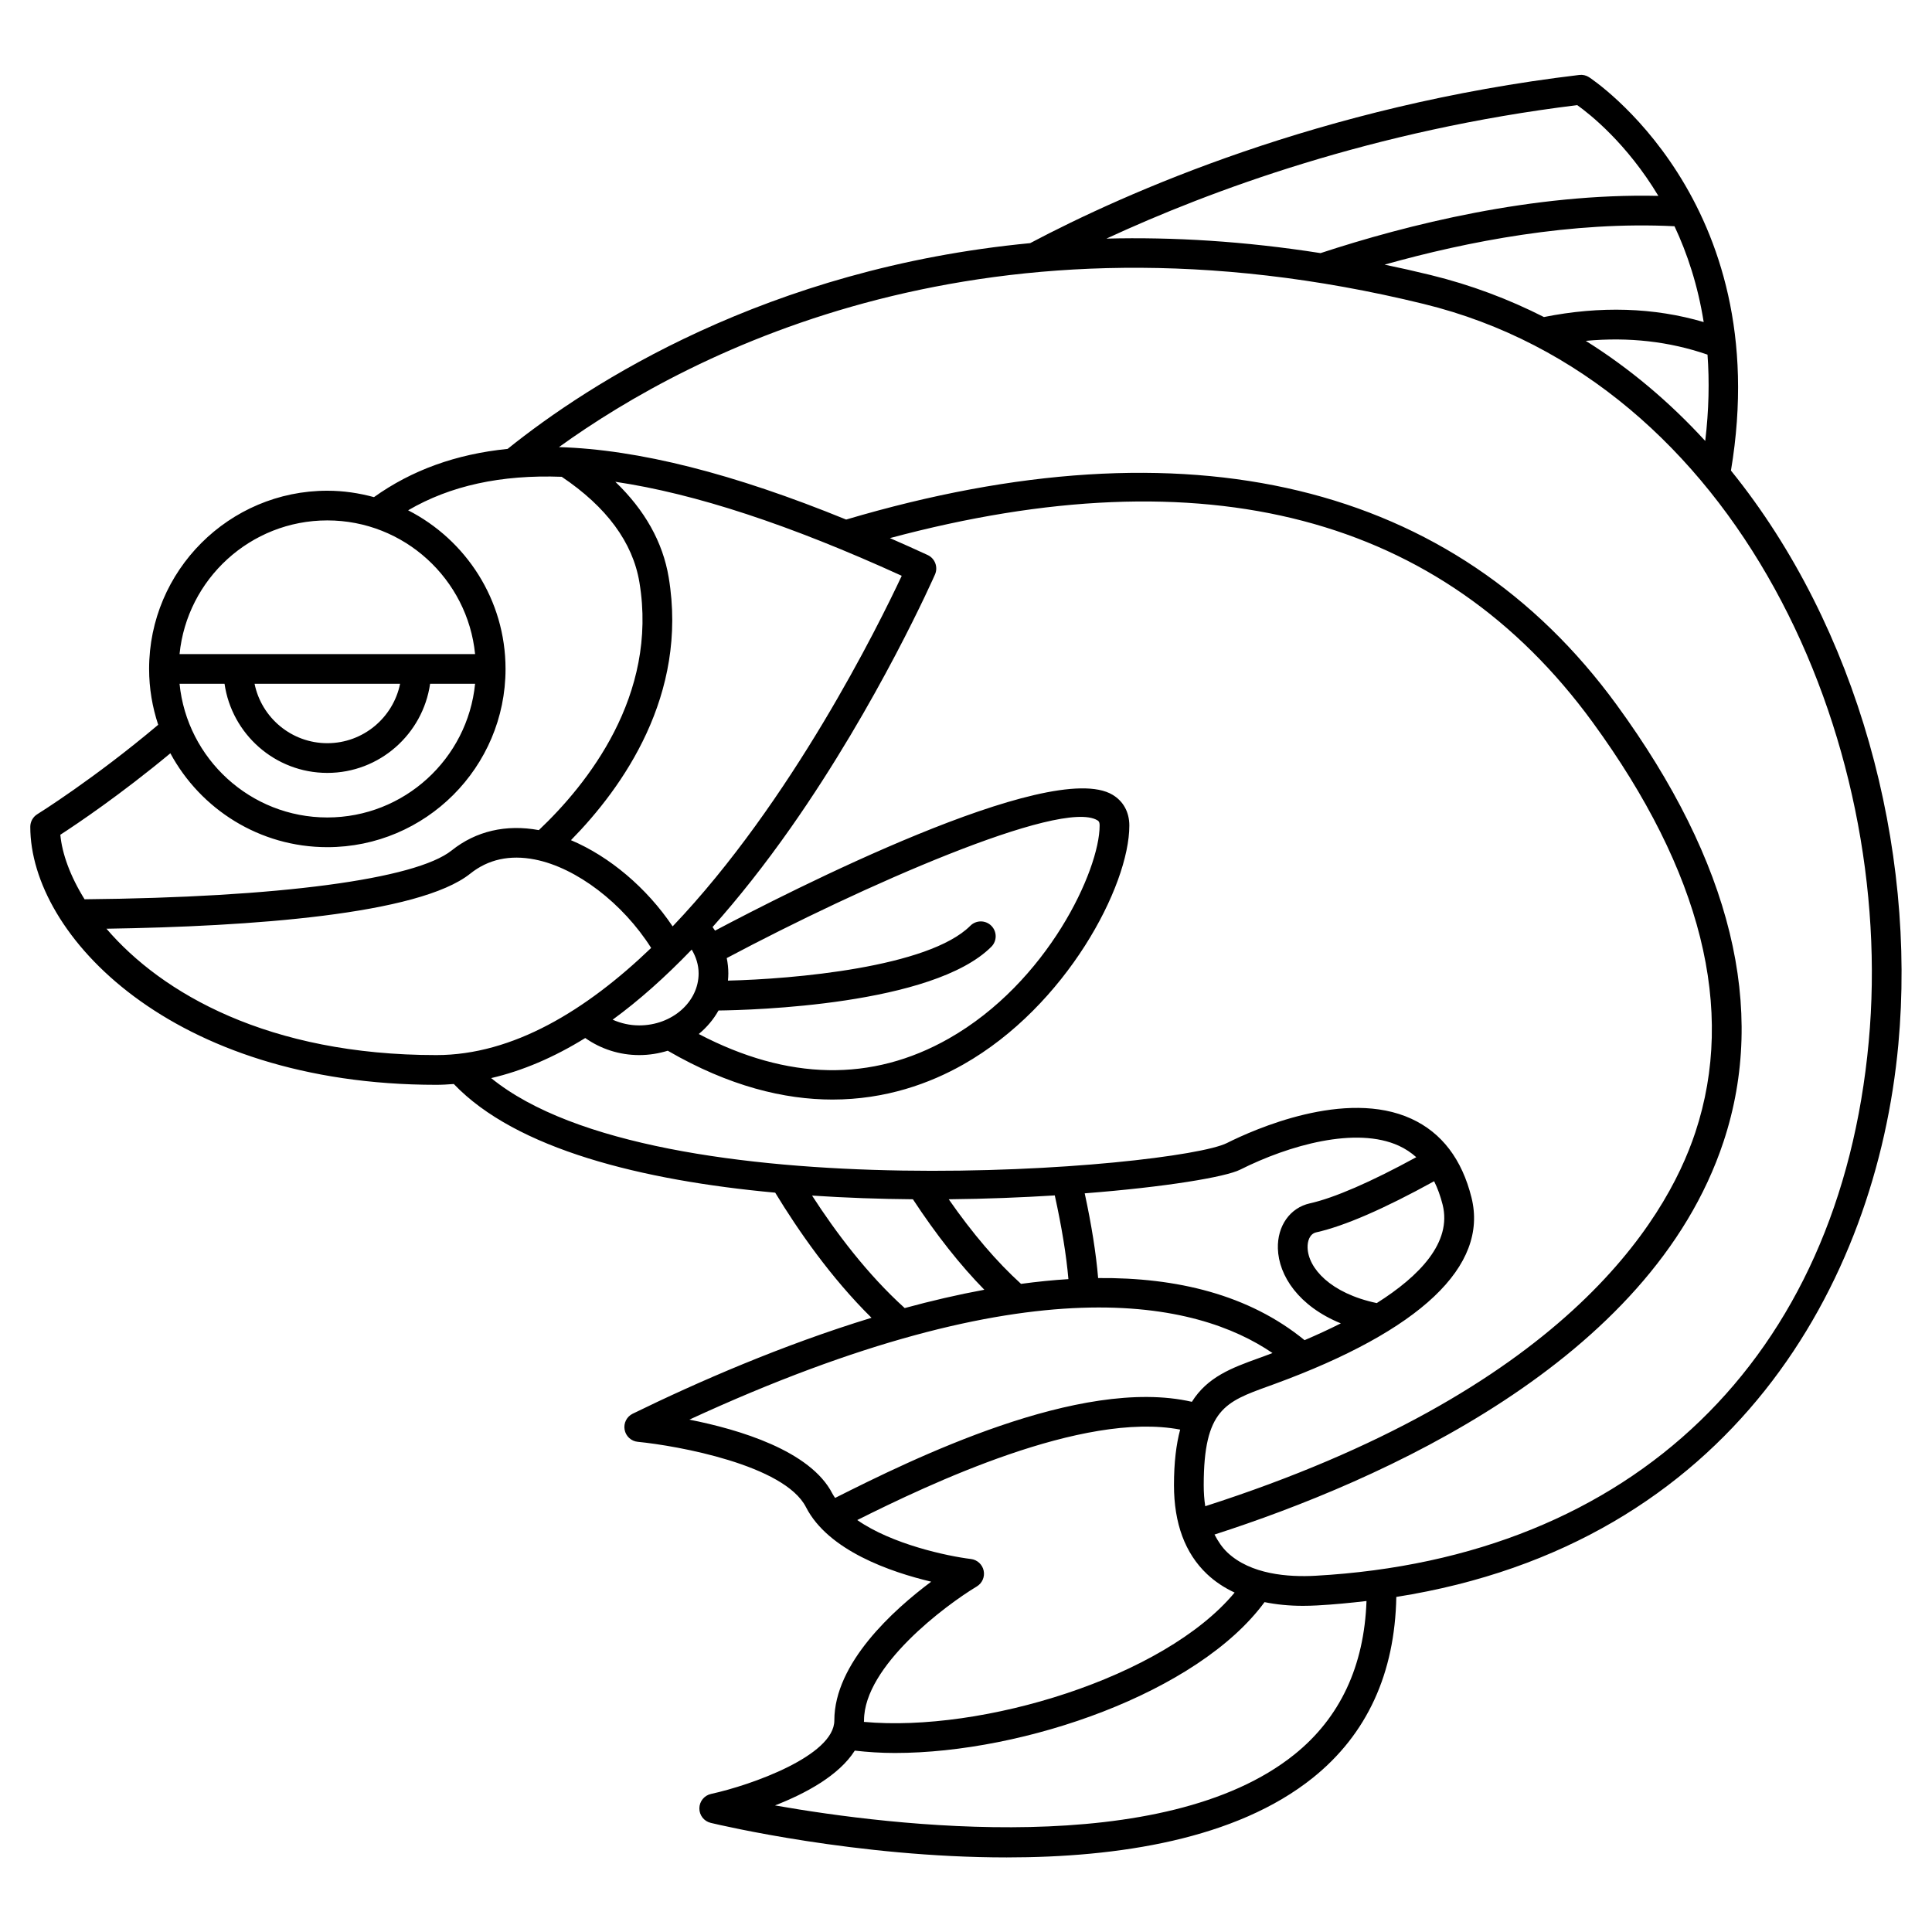 <?xml version="1.0" encoding="UTF-8"?>
<!-- Uploaded to: ICON Repo, www.svgrepo.com, Generator: ICON Repo Mixer Tools -->
<svg fill="#000000" width="800px" height="800px" version="1.1" viewBox="144 144 512 512" xmlns="http://www.w3.org/2000/svg">
 <path d="m602.72 268.71c12.008-71.699-37.117-103.94-37.621-104.26-0.762-0.484-1.664-0.703-2.578-0.586-68.504 8.145-120.29 31.234-145.52 44.57-69.938 6.688-117.05 37.301-138.48 54.527-13.699 1.383-25.43 5.652-35.414 12.785-3.949-1.074-8.078-1.699-12.363-1.699-26.043 0-47.23 21.188-47.23 47.23 0 5.172 0.867 10.141 2.41 14.801-17.047 14.367-31.879 23.598-32.031 23.691-1.16 0.719-1.867 1.984-1.867 3.348 0 28.664 37.395 68.371 107.61 68.371 1.539 0 3.082-0.098 4.629-0.215 16.48 17.27 49.809 25.543 85.172 28.797 6.074 9.988 14.797 22.586 25.523 33.156-23.613 7.219-45.984 16.965-63.289 25.422-1.582 0.77-2.457 2.504-2.141 4.234 0.312 1.73 1.734 3.047 3.492 3.215 10.457 1.023 38.855 6.129 44.57 17.312 5.894 11.535 22.469 17.211 33.184 19.754-9.984 7.457-25.668 21.586-25.668 36.77 0 9.332-22.016 17.152-32.672 19.477-1.793 0.395-3.078 1.973-3.098 3.805-0.02 1.84 1.227 3.441 3.016 3.867 2.602 0.621 38.895 9.156 78.406 9.156 29.492 0 60.777-4.754 81.16-21.105 14.367-11.527 21.738-27.676 22.117-47.93 88.926-14.031 127.2-83.105 133.04-146.38 4.816-52.199-10.688-110.52-44.359-152.12zm-38.477-34.379c11.375-1.066 22.176 0.164 32.262 3.652 0.523 7.016 0.375 14.641-0.602 22.875-9.352-10.211-19.922-19.176-31.66-26.527zm31.254-4.981c-13.207-3.883-27.41-4.312-42.34-1.332-9.348-4.742-19.336-8.516-29.98-11.121-4.129-1.012-8.211-1.93-12.25-2.769 21.961-6.172 49.711-11.539 76.832-10.172 3.379 7.191 6.184 15.625 7.738 25.395zm-33.508-57.488c3.34 2.387 13.133 10.129 21.492 24.047-33.219-0.762-66.645 7.652-89.523 15.168-20.164-3.164-39.094-4.293-56.742-3.844 27.516-12.742 70.781-28.762 124.77-35.371zm-179.02 124.73c-6.129 13.09-29.258 59.934-60.715 92.91-6.879-10.246-16.766-18.551-26.945-22.848 13.695-13.934 31.105-38.43 25.902-69.641-1.562-9.367-6.344-17.84-14.145-25.336 21.176 3.137 46.281 11.406 75.902 24.914zm-48.555 115.2c8.77-0.105 56.809-1.398 72.297-16.887 1.539-1.539 1.539-4.027 0-5.566-1.539-1.539-4.027-1.539-5.566 0-11.059 11.055-47.098 14.129-64.234 14.535 0.062-0.625 0.105-1.262 0.105-1.91 0-1.383-0.148-2.734-0.422-4.062 35.586-18.918 88.566-42.297 98.211-36.523 0.301 0.184 0.609 0.371 0.609 1.402 0 11.785-13.738 41.566-40 56.465-20.383 11.562-42.645 11.129-66.234-1.219 2.133-1.766 3.91-3.867 5.234-6.234zm-5.273-9.828c0 7.598-7.062 13.777-15.742 13.777-2.508 0-4.879-0.555-7.043-1.512 6.957-5.066 13.945-11.301 20.953-18.578 1.156 1.938 1.832 4.078 1.832 6.312zm-98.398-120.05c20.375 0 37.18 15.562 39.16 35.426h-78.32c1.98-19.863 18.785-35.426 39.16-35.426zm-27.238 43.297c1.922 13.328 13.387 23.617 27.238 23.617s25.316-10.289 27.238-23.617h11.922c-1.98 19.859-18.785 35.426-39.16 35.426-20.371 0-37.18-15.562-39.16-35.426zm7.957 0h38.566c-1.832 8.969-9.777 15.742-19.281 15.742-9.508 0-17.457-6.773-19.285-15.742zm-22.312 18.418c7.984 14.797 23.633 24.879 41.594 24.879 26.043 0 47.23-21.188 47.23-47.23 0-18.328-10.516-34.219-25.816-42.043 11.129-6.508 24.59-9.48 40.707-8.879 11.871 7.977 18.82 17.371 20.586 27.953 5.012 30.074-13.875 53.586-26.652 65.68-8.695-1.598-16.676 0.25-23.094 5.383-9.566 7.652-45.871 12.461-97.293 12.945-3.82-6.148-5.961-12.094-6.422-17.098 4.461-2.891 15.922-10.602 29.16-21.59zm-16.934 46.492c38.121-0.586 82.809-3.719 96.414-14.602 4.731-3.785 10.484-5.051 17.117-3.742 11.078 2.176 23.359 11.656 30.816 23.434-17.215 16.535-36.613 28.398-56.934 28.398-44.473 0-72.734-16.352-87.414-33.488zm126.88 28.965c4.098 2.887 9.039 4.523 14.305 4.523 2.644 0 5.184-0.422 7.562-1.156 16.312 9.453 30.961 12.941 43.633 12.941 14.176 0 25.887-4.305 34.707-9.309 27.254-15.461 43.984-47.293 43.984-63.309 0-3.539-1.578-6.434-4.441-8.148-16.41-9.844-86.273 25.895-105.35 36-0.215-0.32-0.426-0.641-0.656-0.953 6.894-7.731 13.809-16.457 20.723-26.309 23.285-33.164 38.078-66.797 38.227-67.133 0.855-1.961-0.008-4.242-1.949-5.148-3.406-1.582-6.703-3.035-10-4.484 83.598-22.391 146.22-6.012 186.22 48.801 28.848 39.535 38.012 76.09 27.23 108.66-7.984 24.133-35.535 68.781-129.89 99.102-0.27-1.742-0.402-3.606-0.402-5.59 0-20.004 5.734-22.078 17.16-26.215l1.582-0.574c38.691-14.156 56.746-31.242 52.219-49.422-2.531-10.16-7.887-17.18-15.926-20.875-17.469-8.031-41.836 2.891-48.891 6.43-13.285 6.66-151.07 18.527-194.98-17.211 8.254-1.922 16.57-5.449 24.934-10.621zm115.49 65.152c-6.418-5.82-12.844-13.336-19.16-22.418 9.871-0.098 19.336-0.477 28.102-1.023 1.852 8.402 3.059 15.828 3.613 22.184-4.144 0.258-8.336 0.684-12.555 1.258zm20.43-1.539c-0.547-6.5-1.734-14.02-3.555-22.453 21.465-1.672 37.301-4.316 41.211-6.281 12.902-6.477 30.73-11.535 42.07-6.312 1.707 0.785 3.223 1.805 4.586 3.016-12.035 6.574-21.738 10.793-28.203 12.234-5.246 1.168-8.652 5.984-8.473 11.977 0.215 7.207 5.527 15.273 16.684 19.828-3.203 1.617-6.441 3.094-9.613 4.453-14.77-12.082-33.926-16.648-54.707-16.461zm91.301-19.422c2.477 9.941-6.043 18.844-17.461 26.055-12.297-2.598-18.176-9.266-18.332-14.688-0.051-1.707 0.531-3.668 2.312-4.062 7.441-1.66 17.961-6.234 31.223-13.543 0.918 1.855 1.676 3.914 2.258 6.238zm-167.11-2.434c8.949 0.594 17.934 0.906 26.727 0.977 6.188 9.418 12.527 17.457 18.926 23.977-7.039 1.301-14.098 2.941-21.102 4.856-9.922-8.957-18.305-20.137-24.551-29.809zm-32.52 59.375c90.875-41.922 134.63-31.227 154.54-17.648-0.734 0.281-1.488 0.566-2.195 0.828l-1.559 0.566c-7.023 2.543-13.461 4.918-17.613 11.531-29.656-6.816-74.285 15.285-94.551 25.473-0.238-0.379-0.512-0.746-0.711-1.141-5.82-11.391-24.766-17.016-37.906-19.609zm76.172 44.211c1.441-0.867 2.172-2.547 1.824-4.191-0.352-1.645-1.703-2.883-3.375-3.086-6.297-0.77-20.957-3.914-30.125-10.324 18.973-9.48 59.734-28.91 85.574-23.969-1.043 3.898-1.641 8.684-1.641 14.719 0 10.148 2.945 18.074 8.746 23.559 2.106 1.996 4.562 3.621 7.328 4.91-18.719 22.57-67.062 37.137-98.242 34.27 0.004-0.129 0.027-0.25 0.027-0.387-0.004-14.395 21.57-30.504 29.883-35.5zm84.133 44.559c-34.52 27.699-106.28 18.98-137.61 13.469 8.02-3.125 16.941-7.887 21.145-14.523 3.387 0.383 6.902 0.625 10.617 0.625 34.363 0 80.352-15.988 97.973-39.977 3.121 0.633 6.5 0.98 10.172 0.98 1.242 0 2.523-0.039 3.828-0.109 4.469-0.246 8.781-0.672 13.023-1.168-0.609 17.234-6.984 30.945-19.145 40.703zm152.24-188.89c-7.746 83.898-62.535 136.79-146.56 141.49-7.273 0.41-17.23-0.336-23.398-6.168-1.402-1.328-2.481-2.969-3.414-4.75 43.875-14.152 115.55-45.645 134.9-104.13 11.621-35.125 2.086-74.074-28.348-115.78-43.023-58.965-113.61-75.902-204.17-49.07-29.832-12.176-55.008-18.57-76.109-19.203 35.438-25.555 113.86-66.156 229.17-37.938 83.238 20.359 125.33 115.41 117.93 195.55z"/>
</svg>